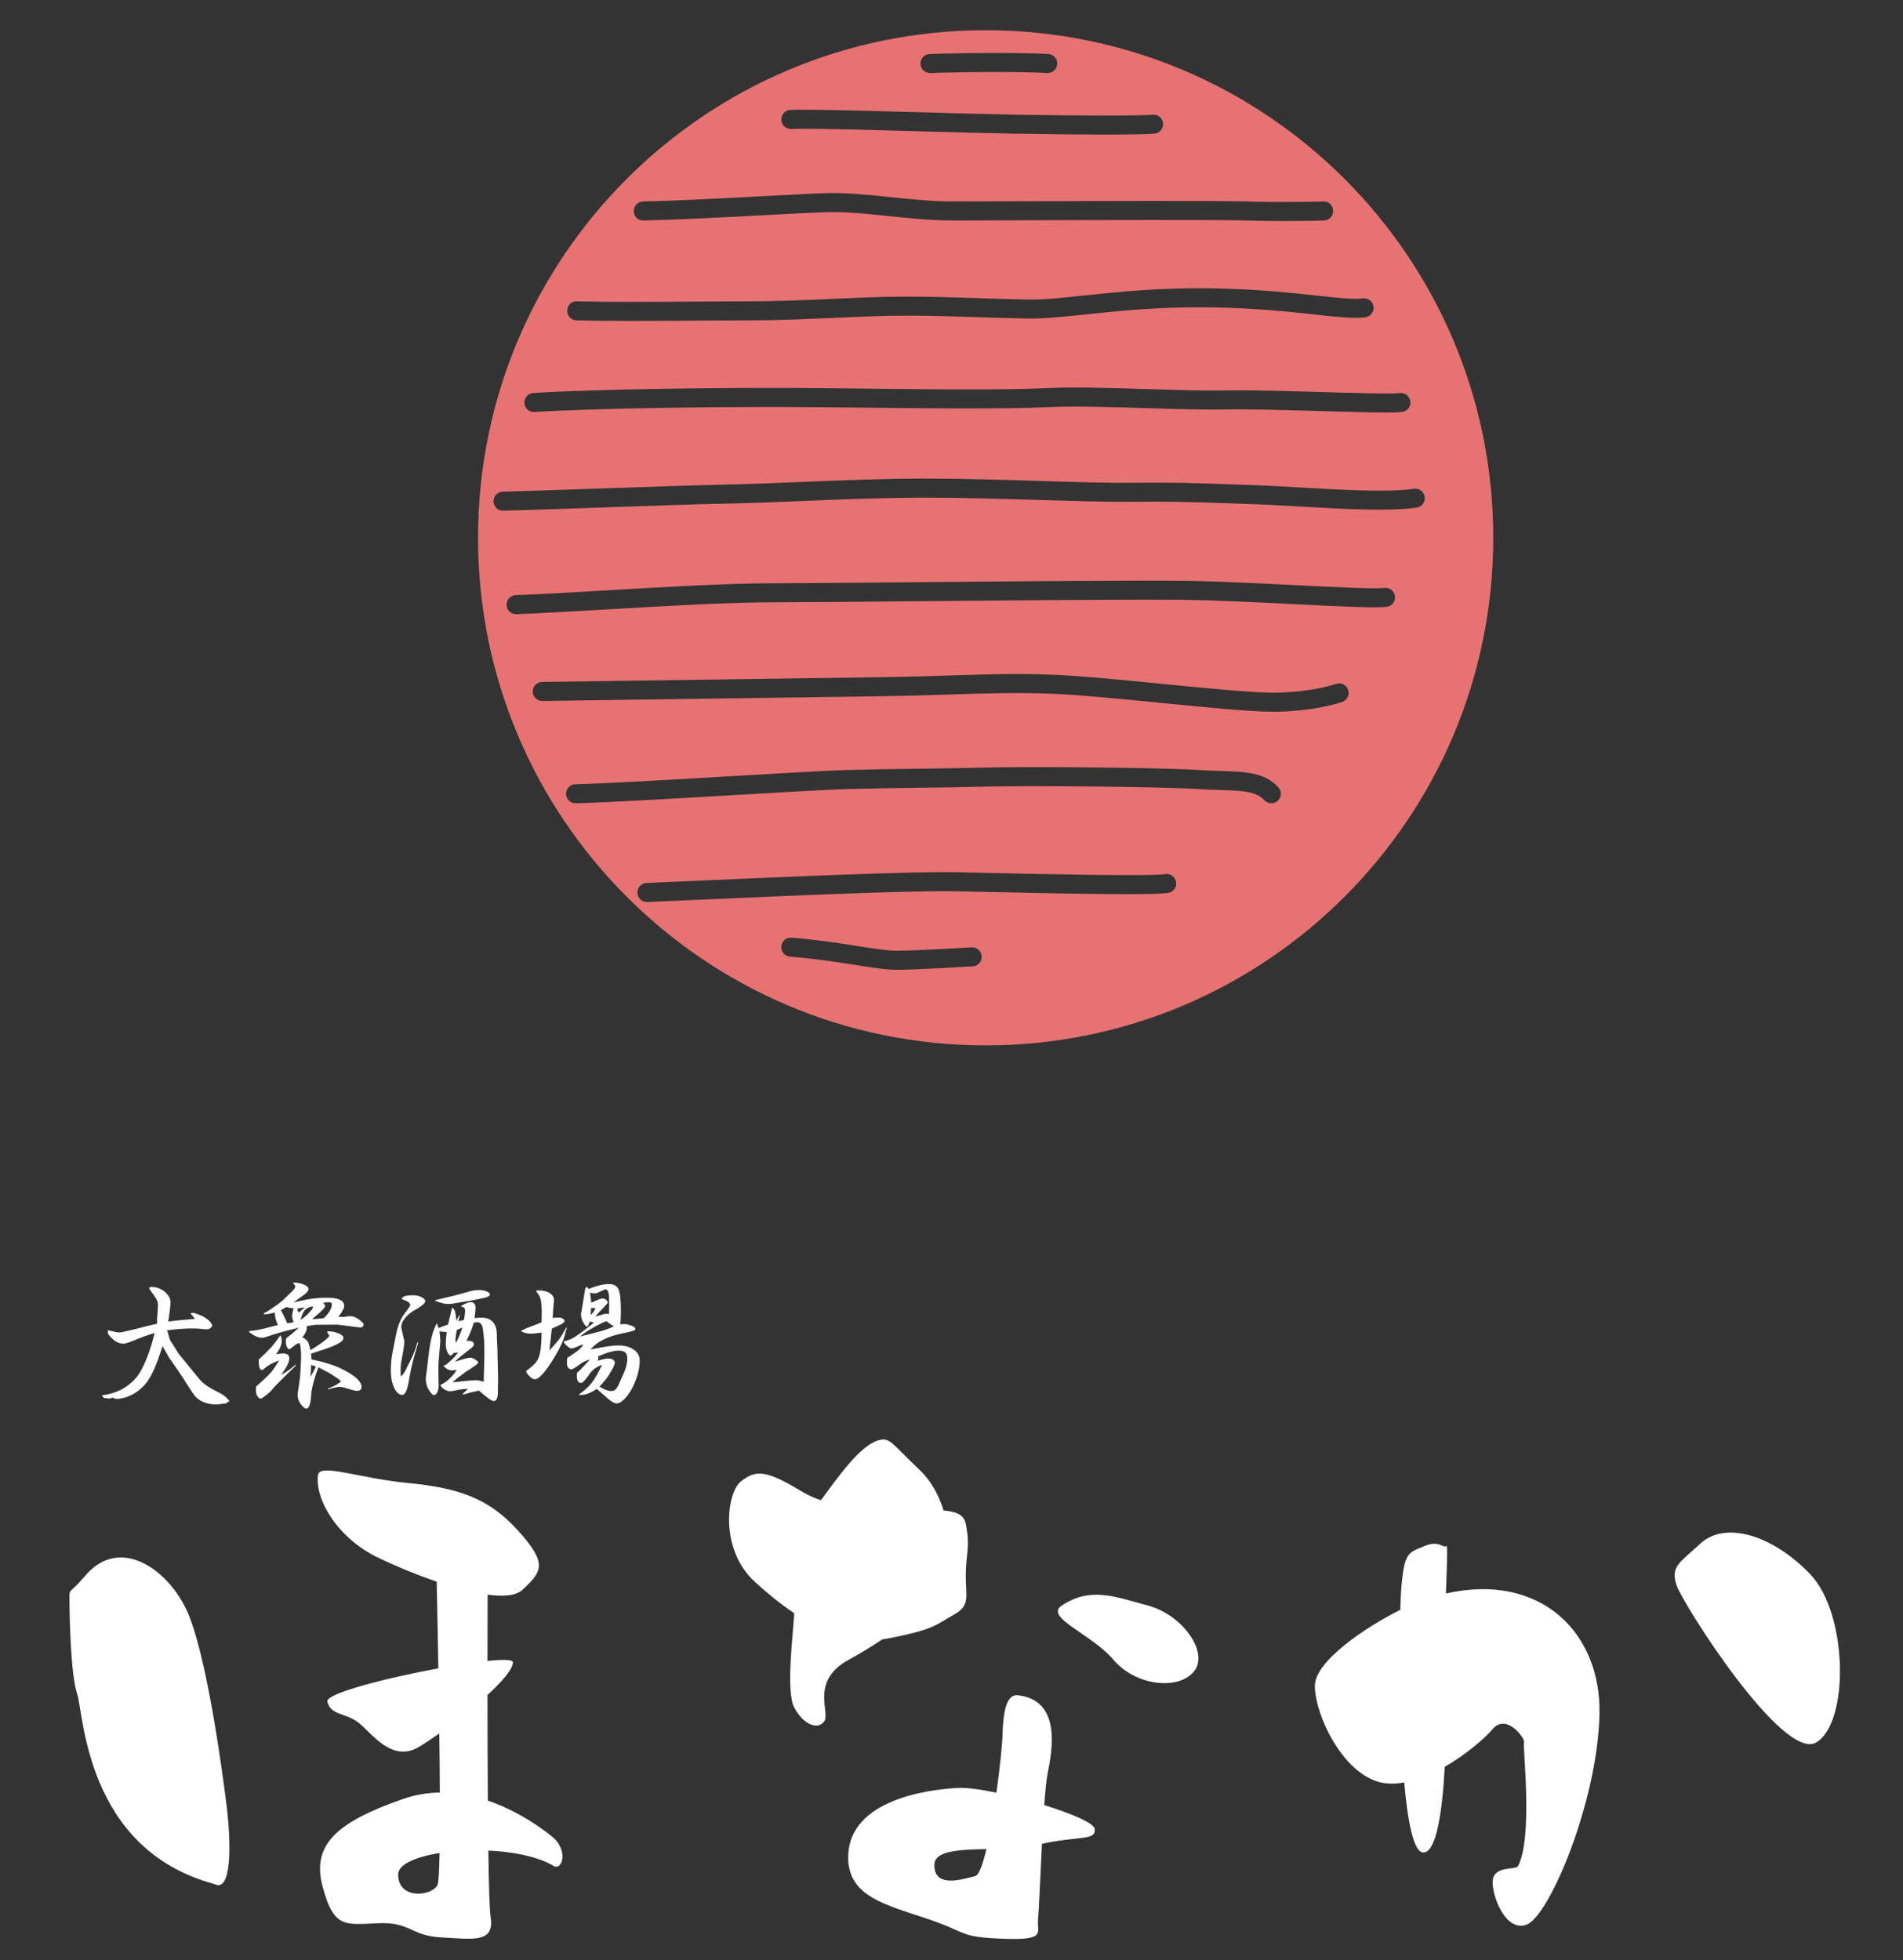 <?xml version="1.0" encoding="utf-8"?>
<!-- Generator: Adobe Illustrator 14.0.0, SVG Export Plug-In  -->
<!DOCTYPE svg PUBLIC "-//W3C//DTD SVG 1.1//EN" "http://www.w3.org/Graphics/SVG/1.1/DTD/svg11.dtd">
<svg version="1.1"
	 xmlns="http://www.w3.org/2000/svg" xmlns:xlink="http://www.w3.org/1999/xlink" xmlns:a="http://ns.adobe.com/AdobeSVGViewerExtensions/3.0/"
	 x="0px" y="0px" width="200px" height="206px" viewBox="-7.3 -3.177 200 206" enable-background="new -7.3 -3.177 200 206"
	 xml:space="preserve">
<rect x="-7.3" y="-3.177" width="200" height="206" fill="#333333" stroke="none"/>
<defs>
</defs>
<path fill="#FFFFFF" d="M12.398,166.239c-1.983-4.462-7.106-8.097-10.742-3.801c-1.818,2.148-1.652,1.156-1.652,2.644
	s0.115,7.769,0.801,9.751c0.687,1.982,0.852,16.36,14.402,19.996c1.818,0.991,1.818-3.966,1.322-8.098
	S14.382,170.701,12.398,166.239z"/>
<path fill="#FFFFFF" d="M50.739,189.871c-1.004-0.821-3.521-2.695-6.768-3.797c-0.024-3.538-0.034-7.426-0.037-11.109
	c1.537-1.409,2.673-2.713,2.673-3.438c0-0.29-1.059-0.304-2.672-0.138c0.001-2.636,0.006-5.035,0.012-6.963
	c1.642,0.221,2.976,0.122,3.652-0.502c2.147-1.982,2.643-2.809-0.497-6.279s-6.444-4.463-11.567-4.958s-9.252-2.116-9.42-0.826
	c-0.327,2.495,1.983,6.57,6.279,8.656c1.627,0.79,3.894,1.753,6.199,2.539c0.051,2.35,0.116,5.584,0.176,9.112
	c-5.502,1.016-11.85,2.645-11.662,3.491c0.33,1.486,1.982,1.181,3.305,2.242s3.466,4.203,6.277,2.55
	c0.577-0.34,1.341-0.845,2.182-1.44c0.026,2.152,0.046,4.262,0.055,6.213c-1.265,0.019-2.57,0.22-3.887,0.68
	c-7.105,2.479-9.592,4.884-8.432,9.218s2.318,4.003,5.788,3.838s3.443,1.322,6.679,1.487c3.236,0.165,5.653,0.661,5.188-2.148
	c-0.114-0.688-0.189-3.354-0.239-6.979c2.533,0.118,5.032,0.597,6.716,1.525C51.73,193.672,52.558,191.358,50.739,189.871z
	 M34.543,193.837c0-1.062,1.842-1.857,4.355-2.258c-0.037,1.908-0.106,3.168-0.223,3.378
	C38.014,196.15,34.543,196.481,34.543,193.837z"/>
<path fill="#FFFFFF" d="M81.873,171.281c1.195-0.656,2.408-1.389,3.566-2.163c0.166-0.023,0.333-0.038,0.5-0.07
	c5.123-0.991,5.124-1.488,6.941-2.479s1.321-1.817,1.321-4.131s0.496-2.974,0-5.453c-0.2-0.998-1.018-1.278-2.331-1.405
	c-0.501-1.607-1.314-3.114-2.462-4.205c-3.14-2.983-3.178-3.541-4.462-3.148c-1.927,0.589-4.257,3.965-5.968,6.273
	c-0.717-0.24-1.429-0.559-2.13-0.985c-3.801-2.313-4.793-2.147-6.279-0.991c-1.488,1.156-2.314,7.107,1.486,10.577
	c1.257,1.146,2.642,2.29,4.115,3.276c-0.139,2.474-0.891,8.281,0.017,9.944c0.991,1.817,2.479,2.339,3.14,1.417
	C79.99,176.815,77.806,173.515,81.873,171.281z"/>
<path fill="#FFFFFF" d="M113.372,165.577c-3.636-0.991-6.115-1.983-9.09,0c-1.85,1.233,3.141,2.979,5.454,5.704
	s6.774,3.221,8.428,1.237S117.008,166.568,113.372,165.577z"/>
<path fill="#FFFFFF" d="M102.449,186.543c0.104-1.457,0.22-2.653,0.346-3.283c0.496-2.479,1.487-7.767-3.14-8.263
	c-1.149-0.123-1.529,1.653-1.591,4.132c-0.024,0.979-0.271,3.453-0.643,6.108c-1.667-0.346-3.142-0.548-4.046-0.5
	c-3.306,0.176-12.099,1.332-11.503,7.942c0.43,3.471,3.735,4.297,8.197,5.784s3.264,1.935,7.994,2.124s3.574-0.637,3.739-2.124
	c0.088-0.79,0.222-4.332,0.403-7.852c3.844-0.85,5.705-0.292,5.546-1.568C107.677,188.433,105.304,187.429,102.449,186.543z
	 M95.193,194.002c-1.322,0.33-4.297,1.321-4.297-1.157c0-1.521,2.551-1.61,5.476-1.683C95.992,192.77,95.586,193.904,95.193,194.002
	z"/>
<path fill="#FFFFFF" d="M144.662,164.303c0.093-2.761,0.205-5.194,0.05-5.005c-0.271,0.33-0.73-0.632-2.254,0
	c-1.74,0.722-2.147,0.597-2.479,4.347c-0.043,0.483-0.082,1.31-0.113,2.375c-3.75,1.872-8.977,5.431-8.977,7.985
	c0,3.141,3.14,9.75,7.437,10.246c0.632,0.073,1.29,0.029,1.955-0.087c0.371,4.201,0.996,7.358,2.012,7.358
	c1.363,0,1.986-4.245,2.248-9.01c2.287-1.308,4.227-3.012,5.023-3.949c1.487-1.749,3.47,1.038,3.305,1.38s0.991,10.092-0.661,13.066
	c-0.495,0.331-2.166,0-2.57,1.157s1.067,5.784,3.472,4.958s7.527-13.028,7.692-22.214
	C160.954,168.425,154.621,162.057,144.662,164.303z"/>
<path fill="#FFFFFF" d="M182.946,162.271c-3.966-4.131-8.955-5.635-11.567-3.194c-2.134,1.993-3.139,2.368-2.479,4.352
	s11.236,18.651,14.707,16.515S186.912,166.402,182.946,162.271z"/>
<path fill="#E77272" d="M96.289,0C66.825,0,42.94,23.885,42.94,53.349c0,29.463,23.885,53.348,53.349,53.348
	c29.463,0,53.349-23.885,53.349-53.348C149.638,23.885,125.752,0,96.289,0z M90.405,2.499c0.071-0.002,7.351-0.248,12.458,0.001
	c0.552,0.027,0.977,0.496,0.95,1.048c-0.026,0.535-0.469,0.951-0.998,0.951c-0.017,0-0.033,0-0.05-0.001
	c-5.023-0.246-12.221-0.003-12.292,0.001c-0.553,0.021-1.014-0.414-1.033-0.965C89.421,2.981,89.854,2.519,90.405,2.499z
	 M75.771,8.375c1.82-0.078,7.578,0.081,13.676,0.25c3.621,0.101,7.264,0.202,10.01,0.249c7.145,0.124,13.062,0.125,14.392,0.004
	c0.56-0.045,1.036,0.355,1.087,0.906c0.05,0.549-0.355,1.035-0.905,1.086c-0.716,0.064-2.569,0.098-5.173,0.098
	c-2.548,0-5.813-0.031-9.436-0.094c-2.751-0.047-6.401-0.148-10.03-0.25c-5.794-0.16-11.78-0.33-13.534-0.251
	c-0.556,0.024-1.019-0.403-1.042-0.956C74.791,8.866,75.22,8.399,75.771,8.375z M60.293,17.999
	c3.474-0.074,8.153-0.322,12.282-0.541c2.856-0.151,5.323-0.282,6.958-0.334c2.114-0.065,4.338,0.166,6.693,0.412
	c2.185,0.228,4.443,0.463,6.713,0.463c1.22,0,3.569-0.008,6.457-0.019c8.458-0.03,21.24-0.075,24.323,0.019
	c4.05,0.123,8.023,0.002,8.063,0c0.555-0.034,1.013,0.416,1.031,0.969c0.017,0.553-0.417,1.014-0.969,1.031
	c-0.026,0-1.822,0.055-4.229,0.055c-1.213,0-2.581-0.014-3.957-0.055c-3.047-0.093-15.811-0.049-24.256-0.019
	c-2.891,0.011-5.243,0.019-6.464,0.019c-2.373,0-4.685-0.24-6.92-0.474c-2.286-0.239-4.443-0.464-6.424-0.401
	c-1.613,0.05-4.069,0.18-6.914,0.331c-4.144,0.22-8.84,0.47-12.346,0.544c-0.602,0.021-1.01-0.427-1.021-0.979
	C59.303,18.468,59.741,18.011,60.293,17.999z M53.337,28.499c3.679,0.083,7.938,0.055,12.058,0.027
	c2.028-0.014,4.028-0.027,5.92-0.027c3.009,0,6.1-0.137,9.088-0.27c2.676-0.119,5.203-0.23,7.412-0.23
	c2.802,0,5.421,0.086,7.953,0.17c1.667,0.055,3.303,0.108,4.938,0.136c1.639,0.037,3.644-0.185,5.979-0.431
	c3.489-0.367,7.829-0.822,13.143-0.75c4.906,0.069,8.626,0.477,11.342,0.775c2.181,0.239,3.758,0.414,4.773,0.287
	c0.55-0.066,1.047,0.324,1.113,0.871c0.067,0.549-0.322,1.048-0.871,1.115c-1.245,0.15-2.919-0.031-5.234-0.285
	c-2.676-0.294-6.34-0.695-11.15-0.764c-5.205-0.07-9.47,0.377-12.906,0.738c-2.402,0.254-4.486,0.473-6.222,0.442
	c-1.646-0.028-3.293-0.082-4.971-0.138c-2.517-0.082-5.119-0.168-7.888-0.168c-2.165,0-4.671,0.111-7.324,0.229
	c-3.01,0.133-6.122,0.271-9.176,0.271c-1.888,0-3.883,0.014-5.906,0.027c-2.081,0.014-4.197,0.028-6.259,0.028
	c-2.034,0-4.016-0.015-5.857-0.056c-0.553-0.013-0.99-0.471-0.978-1.023C52.327,28.925,52.744,28.464,53.337,28.499z M48.749,38.126
	c5.889-0.383,20.637-0.625,30.952-0.502c10.728,0.127,18.47,0.219,23.189-0.016c2.641-0.129,6.552-0.009,10.334,0.108
	c3.156,0.098,6.138,0.188,8.317,0.142c2.385-0.055,6.546,0.068,10.218,0.175c3.469,0.102,7.399,0.214,7.985,0.11
	c0.54-0.094,1.065,0.256,1.168,0.795s-0.239,1.059-0.777,1.166c-0.271,0.055-0.812,0.078-1.698,0.078
	c-1.354,0-3.51-0.057-6.736-0.15c-3.647-0.105-7.78-0.227-10.114-0.175c-2.231,0.054-5.24-0.042-8.425-0.142
	c-3.741-0.115-7.61-0.236-10.174-0.109c-4.778,0.234-12.548,0.143-23.297,0.018c-10.279-0.119-24.963,0.117-30.812,0.498
	c-0.571,0.043-1.027-0.382-1.063-0.934C47.78,38.638,48.198,38.162,48.749,38.126z M94.938,98.388
	c-0.238,0.014-5.867,0.361-7.999,0.361c-1.101,0-2.588-0.232-4.473-0.525c-1.986-0.311-4.239-0.661-6.729-0.853
	c-0.55-0.042-0.962-0.522-0.92-1.073s0.503-0.965,1.074-0.921c2.567,0.198,4.961,0.571,6.884,0.87
	c1.728,0.27,3.219,0.502,4.164,0.502c2.069,0,7.818-0.354,7.876-0.357c0.555-0.038,1.025,0.385,1.06,0.936
	S95.49,98.353,94.938,98.388z M115.476,90.667c-1.598,0.263-10.546,0.089-19.573-0.112l-2.547-0.056
	c-4.853-0.104-17.754,0.469-27.175,0.887c-2.021,0.089-3.876,0.171-5.449,0.237c-0.014,0.001-0.028,0.001-0.043,0.001
	c-0.532,0-0.976-0.42-0.998-0.958c-0.023-0.552,0.405-1.018,0.957-1.041c1.571-0.066,3.425-0.148,5.445-0.237
	c9.449-0.419,22.39-0.994,27.306-0.889l2.548,0.057c6.17,0.137,17.653,0.391,19.207,0.139c0.549-0.088,1.059,0.28,1.148,0.824
	C116.391,90.064,116.021,90.579,115.476,90.667z M126.993,80.983c-0.192,0.178-0.436,0.266-0.679,0.266
	c-0.27,0-0.538-0.108-0.734-0.322c-0.846-0.916-2.117-0.994-4.684-1.076c-0.729-0.021-1.525-0.047-2.396-0.104
	c-3.802-0.244-17.754-0.369-22.409-0.248c-2.35,0.062-4.761,0.093-7.142,0.123c-2.433,0.032-4.834,0.063-7.107,0.127
	c-2.016,0.056-6.939,0.344-12.151,0.648c-6.27,0.367-13.375,0.782-16.479,0.852c-0.008,0-0.016,0-0.022,0
	c-0.542,0-0.987-0.434-1-0.979c-0.012-0.551,0.426-1.009,0.978-1.021c3.067-0.068,10.154-0.482,16.406-0.848
	c5.229-0.307,10.166-0.596,12.214-0.652c2.282-0.062,4.693-0.094,7.136-0.126c2.373-0.03,4.774-0.062,7.115-0.124
	c4.804-0.126,18.66-0.002,22.591,0.252c0.848,0.055,1.622,0.079,2.331,0.102c2.692,0.084,4.638,0.146,6.089,1.719
	C127.424,79.977,127.398,80.609,126.993,80.983z M133.793,70.583c-0.098,0.037-2.455,0.912-6.698,1.041
	c-0.151,0.004-0.314,0.006-0.488,0.006c-2.49,0-7.131-0.459-12.026-0.945c-4.096-0.405-8.33-0.825-11.057-0.937
	c-3.887-0.158-6.883-0.062-10.676,0.06c-2.146,0.068-4.549,0.146-7.518,0.191c-3.991,0.061-10.556,0.15-17.19,0.24
	c-7.08,0.098-14.24,0.195-18.435,0.26c-0.006,0-0.011,0-0.016,0c-0.546,0-0.991-0.438-1-0.984c-0.009-0.553,0.433-1.007,0.984-1.016
	c4.195-0.064,11.357-0.162,18.438-0.26c6.634-0.09,13.197-0.18,17.187-0.24c2.956-0.045,5.349-0.121,7.485-0.19
	c3.832-0.122,6.859-0.221,10.821-0.059c2.784,0.113,7.048,0.536,11.172,0.944c4.942,0.49,10.052,0.992,12.257,0.93
	c3.875-0.117,6.032-0.904,6.054-0.912c0.518-0.193,1.093,0.068,1.286,0.584C134.568,69.812,134.309,70.388,133.793,70.583z
	 M138.433,60.604c-1.126,0.133-4.43-0.021-9.729-0.285c-3.668-0.183-7.826-0.389-11.031-0.445c-4.43-0.078-17.091,0.037-28.26,0.137
	c-6.693,0.061-12.475,0.113-15.348,0.113c-4.783,0-11.619,0.4-17.651,0.754c-3.543,0.207-6.891,0.402-9.438,0.496
	c-0.012,0-0.024,0-0.037,0c-0.535,0-0.979-0.424-0.998-0.964c-0.021-0.552,0.411-1.016,0.963-1.036
	c2.524-0.092,5.861-0.287,9.394-0.493c6.059-0.354,12.926-0.757,17.768-0.757c2.864,0,8.641-0.053,15.329-0.113
	c11.183-0.1,23.854-0.213,28.313-0.137c3.237,0.057,7.412,0.265,11.096,0.447c4.311,0.215,8.383,0.418,9.394,0.297
	c0.551-0.064,1.046,0.326,1.111,0.875S138.98,60.539,138.433,60.604z M141.579,50.177c-2.952,0.416-7.6,0.148-12.096-0.111
	c-1.771-0.102-3.506-0.201-5.078-0.254l-2.262-0.08c-3.937-0.139-6.311-0.223-10.441-0.17c-2.416,0.029-5.978-0.076-9.742-0.19
	c-3.828-0.116-8.167-0.247-11.896-0.247c-4.457,0-8.856,0.182-13.112,0.356c-2.738,0.112-5.325,0.22-7.742,0.269
	c-3.417,0.069-7.713,0.219-12.26,0.378c-3.636,0.127-7.496,0.261-11.357,0.372c-0.01,0-0.02,0-0.029,0
	c-0.539,0-0.983-0.43-0.999-0.972c-0.016-0.552,0.419-1.013,0.972-1.028c3.856-0.109,7.713-0.244,11.344-0.371
	c4.556-0.158,8.858-0.309,12.289-0.379c2.396-0.049,4.973-0.154,7.701-0.268c4.275-0.176,8.696-0.357,13.194-0.357
	c3.759,0,8.113,0.132,11.956,0.248c3.744,0.113,7.277,0.225,9.656,0.189c4.171-0.053,6.569,0.031,10.538,0.172l2.259,0.078
	c1.586,0.055,3.338,0.155,5.125,0.258c4.399,0.254,8.951,0.515,11.701,0.127c0.559-0.08,1.053,0.305,1.13,0.852
	S142.126,50.101,141.579,50.177z"/>
<path fill="#FFFFFF" d="M15.517,144.437h-0.005c-0.471,0-0.895-0.064-1.262-0.19c-0.37-0.128-0.692-0.325-0.957-0.585
	c-0.086-0.075-0.213-0.239-0.387-0.502c-0.167-0.252-0.384-0.583-0.652-0.995c-0.043-0.081-0.088-0.152-0.137-0.221
	c-0.053-0.075-0.104-0.159-0.152-0.25c-0.428-0.656-0.842-1.26-1.236-1.804c-0.193-0.252-0.381-0.588-0.559-0.906
	c-0.141-0.253-0.275-0.493-0.402-0.675c-0.597,1.977-1.189,3.288-1.811,4.004c-0.76,0.879-1.711,1.396-2.824,1.536
	c-0.142,0-0.25-0.006-0.334-0.024c-0.097-0.018-0.178-0.057-0.24-0.114l-0.346,0.106l-0.6-0.067l-0.229-0.27l0.15-0.021
	c1.381-0.187,2.522-0.772,3.394-1.741c0.889-0.991,1.62-3.098,2.023-4.797c-0.649,0.186-1.397,0.455-2.226,0.803
	c-0.731,0.29-0.938,0.324-1.031,0.324c-0.299,0-0.588-0.088-0.855-0.258c-0.264-0.168-0.527-0.429-0.785-0.775l-0.042-0.39
	l0.122,0.029c0.251,0.062,0.471,0.113,0.661,0.153c0.183,0.04,0.334,0.061,0.452,0.061c0.091,0,0.426-0.055,1.499-0.314
	c0.956-0.252,1.78-0.455,2.472-0.61c-0.023-0.278-0.019-0.367-0.013-0.486c0.005-0.086,0.01-0.187,0.031-0.407
	c0.041-0.438,0.062-0.805,0.062-1.096c0-0.215-0.049-0.402-0.145-0.562c-0.105-0.174-0.229-0.366-0.373-0.576
	c-0.061-0.064-0.129-0.151-0.193-0.251l-0.238-0.385l0.212-0.107c0.586,0.016,1.075,0.18,1.491,0.548
	c0.379,0.346,0.572,0.708,0.572,1.078c0,0.13-0.026,0.415-0.079,0.853l-0.018,0.14c-0.055,0.438-0.06,0.47-0.152,1.027
	c0.429-0.056,0.879-0.106,1.351-0.15l1.459-0.137l-0.472-0.602l0.337-0.03c0.359,0.103,0.652,0.216,0.914,0.345
	c0.266,0.13,0.524,0.311,0.771,0.535l0.252,0.347l0.001,0.188c-0.121,0.159-0.213,0.229-0.305,0.267
	c-0.169,0.065-0.277,0.071-0.816,0.007c-0.49-0.061-1.371-0.064-2.259,0.007c-0.446,0.035-0.905,0.084-1.377,0.146l0.037,0.079
	c0.057-0.02,0.065,0.113,0.119,0.325c0.069,0.271,0.164,0.641,0.306,0.82c0.113,0.143,0.232,0.343,0.365,0.563
	c0.158,0.265,0.334,0.561,0.542,0.826c0.209,0.249,0.438,0.528,0.687,0.836l0.756,0.936c0.239,0.3,0.463,0.566,0.713,0.853
	c0.242,0.277,0.578,0.542,0.998,0.788c0.314,0.189,0.646,0.37,1.002,0.54c0.368,0.178,0.705,0.438,0.998,0.776l0.066,0.077
	l-0.369,0.258L15.517,144.437L15.517,144.437z M9.691,137.925l0.109,0.128c0.169,0.194,0.344,0.509,0.529,0.842
	c0.174,0.312,0.356,0.638,0.545,0.886c0.398,0.549,0.814,1.154,1.247,1.819c0.048,0.092,0.096,0.167,0.146,0.238
	c0.053,0.073,0.102,0.152,0.145,0.232c0.263,0.405,0.48,0.736,0.647,0.987c0.2,0.304,0.306,0.424,0.358,0.469
	c0.249,0.245,0.548,0.427,0.893,0.546c0.346,0.12,0.748,0.181,1.195,0.181l0.883-0.099l0.161-0.123
	c-0.261-0.282-0.554-0.504-0.874-0.659c-0.359-0.173-0.698-0.354-1.016-0.547c-0.436-0.254-0.787-0.531-1.044-0.824
	c-0.25-0.287-0.476-0.557-0.677-0.812l-0.795-0.983c-0.247-0.306-0.476-0.584-0.687-0.836c-0.214-0.271-0.396-0.574-0.558-0.846
	c-0.126-0.214-0.242-0.407-0.35-0.544c-0.167-0.21-0.264-0.587-0.341-0.89c-0.038-0.148-0.077-0.301-0.104-0.342l0.025-0.223
	c0.552-0.129,1.014-0.178,1.463-0.214c0.904-0.073,1.798-0.069,2.295-0.006c0.465,0.054,0.587,0.058,0.729,0.005
	c0.062-0.025,0.134-0.082,0.212-0.169l-0.007-0.075l-0.224-0.266c-0.22-0.199-0.466-0.37-0.715-0.492
	c-0.242-0.12-0.513-0.227-0.812-0.318l0.465,0.594l-1.793,0.164c-0.516,0.049-1.004,0.105-1.467,0.168l-0.123,0.016l0.021-0.123
	c0.112-0.672,0.112-0.675,0.17-1.141l0.019-0.14c0.05-0.425,0.076-0.702,0.076-0.83c0-0.316-0.172-0.634-0.511-0.942
	c-0.381-0.338-0.826-0.509-1.324-0.509l0.135,0.217c0.061,0.091,0.121,0.17,0.184,0.238c0.154,0.223,0.279,0.418,0.387,0.594
	c0.113,0.188,0.171,0.409,0.171,0.657c0,0.296-0.021,0.666-0.062,1.112c-0.021,0.218-0.026,0.315-0.03,0.4
	c-0.007,0.123-0.011,0.214-0.06,0.578c-0.76,0.232-1.582,0.436-2.539,0.688c-0.89,0.214-1.395,0.319-1.543,0.319
	c-0.131,0-0.297-0.021-0.491-0.064c-0.159-0.034-0.341-0.075-0.544-0.124l0.008,0.09c0.225,0.28,0.473,0.526,0.718,0.682
	c0.237,0.153,0.493,0.229,0.757,0.229c0.082,0,0.316-0.054,0.963-0.309c0.896-0.377,1.703-0.664,2.395-0.853l0.147-0.041
	l-0.034,0.149c-0.4,1.746-1.162,3.983-2.102,5.028c-0.856,0.954-1.966,1.549-3.299,1.771l0.439,0.026l0.396-0.083
	c0.119,0.058,0.168,0.079,0.232,0.093c0.075,0.015,0.171,0.021,0.287,0.021c1.057-0.134,1.969-0.629,2.698-1.474
	c0.62-0.717,1.217-2.059,1.825-4.106L9.691,137.925L9.691,137.925z"/>
<path fill="#FFFFFF" d="M12.89,134.905l0.17-0.016c0.319,0.099,0.608,0.211,0.864,0.337c0.258,0.126,0.508,0.3,0.75,0.521
	l0.238,0.331l-0.016,0.125c-0.088,0.098-0.17,0.161-0.246,0.192c-0.078,0.03-0.165,0.046-0.263,0.046
	c-0.093,0-0.263-0.016-0.51-0.046c-0.247-0.031-0.576-0.046-0.988-0.046c-0.411,0-0.841,0.018-1.288,0.053
	c-0.449,0.036-0.908,0.086-1.383,0.147l-0.038,0.146c0.098,0.145,0.194,0.915,0.441,1.227s0.524,0.903,0.906,1.388
	c0.211,0.251,0.44,0.531,0.687,0.837c0.247,0.307,0.513,0.635,0.795,0.984c0.201,0.253,0.426,0.521,0.676,0.808
	c0.25,0.284,0.59,0.554,1.023,0.807c0.314,0.189,0.649,0.371,1.007,0.543c0.358,0.174,0.681,0.424,0.969,0.754l-0.286,0.2
	l-0.887,0.101c-0.463,0-0.875-0.062-1.231-0.185c-0.358-0.124-0.665-0.312-0.923-0.564c-0.082-0.072-0.207-0.234-0.374-0.486
	c-0.168-0.252-0.385-0.584-0.652-0.996c-0.041-0.077-0.088-0.151-0.14-0.224c-0.051-0.072-0.1-0.152-0.146-0.239
	c-0.432-0.664-0.846-1.269-1.242-1.813c-0.392-0.515-0.752-1.355-1.07-1.726c-0.484,1.631-1.096,3.276-1.844,4.142
	c-0.749,0.864-1.672,1.367-2.768,1.505c-0.123,0-0.225-0.007-0.305-0.022s-0.146-0.047-0.197-0.094l-0.424,0.085l-0.572-0.069
	l-0.076-0.108c1.409-0.189,2.561-0.78,3.449-1.771c0.891-0.99,1.658-3.146,2.081-4.987c-0.695,0.189-1.491,0.474-2.386,0.85
	c-0.529,0.21-0.862,0.315-0.996,0.315c-0.283,0-0.552-0.081-0.807-0.243c-0.254-0.162-0.508-0.412-0.76-0.753l-0.016-0.215
	c0.252,0.062,0.474,0.113,0.664,0.153c0.189,0.042,0.348,0.062,0.471,0.062c0.139,0,0.646-0.104,1.521-0.315
	c0.957-0.253,1.78-0.455,2.471-0.61c0.082-0.612,0.037-0.444,0.089-0.975c0.041-0.443,0.062-0.811,0.062-1.104
	c0-0.23-0.052-0.436-0.157-0.609c-0.105-0.176-0.23-0.368-0.375-0.58c-0.066-0.07-0.131-0.154-0.193-0.25
	c-0.062-0.096-0.123-0.194-0.185-0.297l0.123-0.062c0.524,0,0.988,0.178,1.39,0.534c0.359,0.328,0.541,0.665,0.541,1.01
	c0,0.129-0.026,0.41-0.078,0.842c-0.077,0.612-0.066,0.549-0.189,1.284c0.463-0.062,0.953-0.118,1.471-0.167
	c0.518-0.048,1.059-0.099,1.625-0.15L12.89,134.905z"/>
<path fill="#FFFFFF" d="M19.777,136.603c0.215-0.039,0.542-0.112,0.981-0.221c0.107-0.029,0.308-0.083,0.601-0.161
	c0.088-0.021,0.177-0.038,0.264-0.058c0.089-0.03,0.182-0.054,0.279-0.074c-0.196-0.41-0.303-0.851-0.322-1.319
	c-0.449,0.119-0.771,0.177-0.967,0.177h-0.016h-0.015c-0.01,0-0.02,0-0.029,0h-0.015c-0.059-0.01-0.107-0.016-0.146-0.016
	c0.029-0.077,0.103-0.136,0.221-0.176c0.067-0.018,0.205-0.102,0.41-0.249c0.068-0.028,0.205-0.121,0.41-0.277
	c0.547-0.353,1.001-0.718,1.362-1.1c0.294-0.293,0.45-0.444,0.47-0.454c0.312-0.294,0.469-0.509,0.469-0.646
	c0-0.067-0.074-0.181-0.22-0.337l0.015-0.073c0.43,0.011,0.806,0.083,1.129,0.22c0.312,0.137,0.468,0.293,0.468,0.469
	c0,0.206-0.253,0.475-0.762,0.808c-0.255,0.175-0.522,0.375-0.806,0.601c0.781-0.195,1.421-0.328,1.92-0.396
	c0.508-0.067,1.055-0.103,1.641-0.103c1.172,0,1.759,0.294,1.759,0.879c0,0.157-0.146,0.455-0.439,0.896
	c-0.04,0.038-0.099,0.121-0.177,0.247h0.133c0.068,0,0.166-0.005,0.293-0.014c0.02,0,0.045,0,0.073,0c0.019,0,0.034,0,0.044,0
	s0.02,0,0.029,0c0.117-0.01,0.234-0.024,0.353-0.044c0.214-0.02,0.326-0.028,0.337-0.028c0.264,0,0.557,0.111,0.879,0.335
	c0.342,0.245,0.513,0.422,0.513,0.529c0,0.176-0.103,0.287-0.308,0.336l-2.447-0.308l-2.271,0.015l-0.938,0.133v0.058
	c0,0.41-0.162,0.782-0.484,1.114c0.273,0.138,0.464,0.289,0.572,0.454c0.107,0.177,0.199,0.479,0.277,0.908
	c0.519-0.303,0.982-0.61,1.393-0.923c0.4-0.312,0.602-0.513,0.602-0.601c0-0.019-0.049-0.099-0.147-0.235
	c-0.009-0.02-0.019-0.033-0.028-0.042c-0.029-0.03-0.045-0.055-0.045-0.074s0.02-0.06,0.059-0.117
	c0.459,0.02,0.846,0.098,1.158,0.233c0.322,0.146,0.483,0.313,0.483,0.499c0,0.352-0.757,0.771-2.271,1.26
	c-0.068,0.021-0.195,0.06-0.381,0.117c-0.108,0.04-0.22,0.079-0.337,0.119c-0.137,0.048-0.273,0.093-0.41,0.131l0.043,0.602
	c0.742,0.155,1.368,0.316,1.877,0.483c0.508,0.156,1.006,0.361,1.494,0.615c1.261,0.654,1.891,1.25,1.891,1.788
	c0,0.283-0.171,0.425-0.513,0.425c-0.049,0-0.122-0.01-0.22-0.029l-1.275-0.367c-0.049-0.019-0.137-0.028-0.264-0.028
	c-0.244,0-0.659,0.088-1.246,0.264l-0.015-0.073c0.333-0.138,0.591-0.254,0.777-0.352c0.155-0.089,0.351-0.215,0.587-0.382
	c-0.051-0.098-0.129-0.185-0.236-0.264l-0.791-0.526c-0.029-0.03-0.332-0.196-0.908-0.499c-0.049-0.021-0.142-0.067-0.278-0.147
	c-0.039-0.029-0.083-0.058-0.132-0.088c-0.186,0.431-0.357,0.934-0.514,1.511c-0.156,0.566-0.244,1.024-0.263,1.377
	c-0.06,0.977-0.229,1.466-0.513,1.466c-0.139,0-0.294-0.113-0.47-0.338c-0.293-0.321-0.439-0.678-0.439-1.069
	c0-0.068,0.005-0.156,0.015-0.264c0.02-0.138,0.049-0.342,0.088-0.615c0.02-0.099,0.033-0.196,0.044-0.293
	c0.019-0.099,0.034-0.196,0.044-0.294c0.02-0.146,0.039-0.298,0.059-0.454c0.02-0.215,0.033-0.439,0.044-0.675l0.044-0.878
	c0.01-0.108,0.015-0.23,0.015-0.366c0-0.088,0-0.221,0-0.396c0-0.41-0.039-0.802-0.117-1.172l-0.147-0.074
	c-0.214,0.098-0.375,0.2-0.483,0.308c-0.272,0.226-0.435,0.338-0.483,0.338c-0.097,0-0.18-0.078-0.248-0.235
	c-0.079-0.156-0.118-0.326-0.118-0.513c0-0.156,0.005-0.283,0.015-0.38c0.449-0.343,0.899-0.718,1.349-1.129
	c-0.792,0.185-1.407,0.342-1.847,0.469c-0.43,0.116-0.874,0.254-1.334,0.41c-0.332,0.117-0.562,0.175-0.688,0.175
	c-0.266,0-0.577-0.102-0.938-0.308c-0.294-0.184-0.435-0.297-0.426-0.335l0.015-0.06C19.265,136.681,19.562,136.642,19.777,136.603z
	 M20.554,140.603c-0.156,0.138-0.259,0.206-0.308,0.206c-0.234,0-0.352-0.284-0.352-0.851c0-0.089,0-0.171,0-0.25
	c0.566-0.517,1.002-0.941,1.305-1.274c0.273-0.312,0.6-0.737,0.981-1.274c0.089,0.177,0.132,0.355,0.132,0.542
	c0,0.45-0.201,0.934-0.601,1.45c0.312-0.048,0.566-0.072,0.763-0.072c0.419,0,0.629,0.171,0.629,0.513
	c0,0.382-0.288,0.963-0.865,1.743c0.382-0.224,0.676-0.41,0.881-0.557c0.175-0.126,0.396-0.308,0.659-0.541v0.116l-2.14,2.125
	l-0.469,0.543c-0.206,0.204-0.439,0.4-0.704,0.586c-0.166,0.138-0.294,0.205-0.38,0.205c-0.128,0-0.24-0.088-0.338-0.264
	c-0.098-0.166-0.146-0.352-0.146-0.557v-0.015c0-0.011,0-0.021,0-0.029c0-0.02,0-0.035,0-0.045c0-0.027,0-0.062,0-0.103
	c0.01-0.106,0.014-0.19,0.014-0.249l0.352-0.308c0.559-0.499,0.969-0.898,1.232-1.201c0.254-0.313,0.531-0.729,0.834-1.246
	C21.331,140.07,20.837,140.34,20.554,140.603z M22.885,135.913l0.674-0.118c-0.107-0.292-0.162-0.512-0.162-0.658
	c0-0.166,0.055-0.435,0.162-0.806c-0.283-0.02-0.527-0.064-0.732-0.133c-0.227,0.099-0.426,0.211-0.602,0.338
	C22.479,134.986,22.698,135.445,22.885,135.913z M24.746,134.213l-0.793,0.146c0.021,0.167,0.068,0.308,0.147,0.426L24.746,134.213z
	 M25.023,134.961l0.352-0.396c0.137-0.137,0.205-0.25,0.205-0.337v-0.016v-0.015c0-0.01-0.005-0.015-0.014-0.015v-0.015v-0.014
	l-0.015-0.015v-0.015c-0.382,0.067-0.655,0.205-0.821,0.41c-0.176,0.196-0.322,0.536-0.439,1.025
	C24.701,135.249,24.945,135.049,25.023,134.961z M25.434,141.351c0.098-0.177,0.172-0.308,0.221-0.396
	c0.068-0.137,0.151-0.303,0.248-0.499l-0.497-0.19l-0.073,1.275C25.37,141.473,25.405,141.41,25.434,141.351z M26.094,135.43
	c0.107-0.01,0.264-0.024,0.469-0.044c0.059-0.01,0.117-0.02,0.176-0.029c0.557-0.528,0.836-1.012,0.836-1.451
	c0-0.146-0.113-0.219-0.338-0.219c-0.195,0-0.396,0.029-0.601,0.087c0.156,0.107,0.235,0.211,0.235,0.309
	c0,0.137-0.26,0.429-0.777,0.879c-0.068,0.049-0.201,0.161-0.396,0.338c-0.059,0.058-0.122,0.116-0.189,0.175
	C25.742,135.465,25.938,135.45,26.094,135.43z"/>
<path fill="#FFFFFF" d="M36.133,132.954c0.312,0,0.601,0.067,0.864,0.204c0.265,0.127,0.396,0.274,0.396,0.439
	c0,0.137-0.19,0.333-0.57,0.586c-0.158,0.118-0.314,0.216-0.471,0.294c-0.43,0.234-0.781,0.518-1.055,0.85
	c-0.283,0.342-0.425,0.654-0.425,0.938c0,0.049,0.009,0.121,0.029,0.22l0.249,1.084c0.029,0.097,0.045,0.182,0.045,0.249
	c0,0.167-0.025,0.411-0.074,0.733c-0.039,0.273-0.103,0.635-0.19,1.084c-0.088,0.42-0.132,0.815-0.132,1.188
	c0,0.078,0.004,0.239,0.015,0.483c0.01,0.059,0.015,0.122,0.015,0.189c0.225-0.194,0.41-0.453,0.557-0.776
	c0.029-0.088,0.142-0.312,0.338-0.674c0.225-0.449,0.391-0.806,0.498-1.07c0.107-0.283,0.225-0.64,0.352-1.068h0.088
	c-0.273,0.918-0.469,1.607-0.586,2.066c-0.127,0.487-0.226,0.942-0.293,1.361c-0.117,0.665-0.205,1.105-0.264,1.319
	c-0.06,0.235-0.133,0.416-0.221,0.543c-0.107,0.156-0.215,0.234-0.322,0.234c-0.332,0-0.615-0.248-0.85-0.747
	s-0.352-1.1-0.352-1.804c0-0.751,0.078-1.484,0.234-2.198l0.307-1.553c0.187-0.93,0.465-1.647,0.836-2.154l0.527-0.719
	c0.088-0.116,0.133-0.21,0.133-0.277c0-0.226-0.299-0.431-0.895-0.615C34.945,133.09,35.352,132.954,36.133,132.954z
	 M38.785,136.412c0.322-0.146,0.654-0.27,0.996-0.367l0.439-1.802c0.137,0.097,0.234,0.224,0.294,0.38
	c0.049,0.167,0.103,0.52,0.161,1.056c0.088-0.264,0.21-0.503,0.367-0.718l-0.162,0.732l0.586-0.146
	c0.078-0.48,0.117-0.797,0.117-0.953c0-0.273-0.127-0.415-0.381-0.426l-0.044-0.073c0.419-0.272,0.757-0.409,1.011-0.409
	c0.343,0,0.514,0.199,0.514,0.601c0,0.195-0.039,0.552-0.117,1.069c0.283-0.029,0.527-0.044,0.732-0.044
	c0.996,0,1.533,0.527,1.613,1.583l0.014,0.674l0.059,1.144v0.014v0.015c0,0.021,0,0.04,0,0.059c0,0.06,0,0.118,0,0.176
	c0,0.187,0.005,0.426,0.014,0.72l0.016,0.337v0.321l0.029,1.129c0,0.127,0,0.258,0,0.396v0.014v0.015c0,0.01,0,0.02,0,0.029
	c0,0.03,0,0.059,0,0.089c0,0.058,0,0.116,0,0.175c0,0.156-0.006,0.323-0.015,0.499c0,0.088,0,0.182,0,0.278
	c0.02,0.732-0.127,1.099-0.439,1.099c-0.205,0-0.724-0.366-1.554-1.099c-0.654,0.136-1.109,0.248-1.363,0.337
	c-0.254,0.078-0.474,0.098-0.308-0.028c0.136-0.118,0.312-0.284,0.528-0.499c-0.519,0.028-0.865,0.068-1.041,0.116
	c-0.459,0.099-0.732,0.146-0.82,0.146c-0.205,0-0.416-0.067-0.631-0.204c-0.225-0.146-0.366-0.303-0.425-0.469
	c0.342-0.128,0.703-0.382,1.085-0.763c0.322-0.322,0.527-0.597,0.615-0.82c-0.186,0.038-0.356,0.059-0.514,0.059
	c-0.283,0-0.571-0.161-0.863-0.484l0.043-0.044c0.107,0,0.205-0.039,0.293-0.117l0.455-0.396c0.234-0.205,0.488-0.488,0.762-0.849
	c-0.156,0.037-0.254,0.058-0.293,0.058c-0.049,0-0.104-0.005-0.161-0.015c-0.138,0.186-0.249,0.278-0.337,0.278
	c-0.127,0-0.244-0.127-0.352-0.382c-0.108-0.252-0.162-0.536-0.162-0.849c0-0.273,0.035-0.68,0.104-1.217l-0.763-0.088
	c0.059,0.439,0.088,0.771,0.088,0.997c0,0.067-0.01,0.233-0.029,0.499c-0.009,0.076-0.02,0.16-0.029,0.247
	c-0.04,0.4-0.073,0.806-0.103,1.216c-0.029,0.422-0.044,0.686-0.044,0.793l0.029,1.904c0.01,0.294-0.034,0.538-0.132,0.733
	c-0.098,0.205-0.22,0.309-0.367,0.309c-0.107,0-0.273-0.161-0.498-0.485c-0.234-0.37-0.352-0.767-0.352-1.187
	c0-0.088,0.005-0.182,0.016-0.279c0.009-0.086,0.038-0.292,0.088-0.615v-0.015c0.029-0.184,0.053-0.375,0.072-0.571
	c0.029-0.254,0.059-0.521,0.088-0.806c0.137-1.329,0.357-2.364,0.66-3.107c0.088-0.166,0.17-0.33,0.248-0.498L38.785,136.412z
	 M38.418,133.48l2.126-0.513l1.817-0.499c0.166-0.039,0.415-0.058,0.747-0.058c0.255,0,0.498,0.049,0.733,0.146
	c0.234,0.098,0.351,0.2,0.351,0.308c0,0.175-0.283,0.317-0.85,0.425l-0.733,0.146l-0.468,0.103l-0.968,0.147l-1.041,0.175
	c-0.078,0.011-0.205,0.015-0.381,0.015c-0.322,0-0.771-0.117-1.348-0.351L38.418,133.48z M41.101,142.025
	c0.137-0.01,0.278-0.025,0.425-0.045c0.469-0.059,0.879-0.088,1.231-0.088c0.234,0,0.493,0.059,0.776,0.176
	c0.029-0.84,0.049-1.528,0.059-2.066c0.01-0.459,0.015-0.855,0.015-1.187c0-0.82-0.049-1.568-0.146-2.242
	c-0.059-0.518-0.259-0.778-0.601-0.778c-0.127,0-0.254,0.021-0.381,0.061l-0.089,0.292c-0.136,0.459-0.361,0.997-0.674,1.612
	c0.039-0.009,0.099-0.014,0.177-0.014c0.41,0,0.615,0.126,0.615,0.38c0,0.119-0.123,0.27-0.366,0.454
	c-0.519,0.4-0.855,0.665-1.012,0.793c-0.138,0.116-0.347,0.303-0.63,0.557l-0.015,0.015c0.146-0.04,0.298-0.085,0.454-0.133
	c0.088-0.028,0.195-0.063,0.322-0.104c0.41-0.126,0.698-0.188,0.865-0.188c0.137,0,0.258,0.032,0.366,0.103
	c0.312,0.175,0.469,0.317,0.469,0.424c0,0.079-0.244,0.273-0.733,0.586c-0.234,0.157-0.414,0.27-0.541,0.338h-0.016v0.015
	c-0.02,0.011-0.033,0.021-0.043,0.028c-0.03,0.02-0.06,0.045-0.088,0.073c-0.108,0.079-0.211,0.158-0.309,0.235l-0.455,0.337
	c-0.028,0.029-0.106,0.098-0.233,0.206c-0.099,0.087-0.19,0.17-0.278,0.249C40.539,142.083,40.816,142.053,41.101,142.025z
	 M41.291,136.353c-0.068,0.029-0.137,0.06-0.205,0.089c-0.137,0.058-0.27,0.116-0.395,0.177c-0.011,0.048-0.016,0.097-0.016,0.146
	c-0.01,0.038-0.015,0.078-0.015,0.117c-0.011,0.029-0.015,0.059-0.015,0.087c0,0.011-0.005,0.025-0.016,0.044
	c0,0.012,0,0.021,0,0.03c-0.038,0.224-0.059,0.436-0.059,0.629c0,0.07,0.016,0.143,0.045,0.222l0.014,0.058
	C40.954,137.326,41.174,136.792,41.291,136.353z"/>
<path fill="#FFFFFF" d="M49.631,135.122c0-0.098,0-0.201,0-0.308c0-0.05,0-0.093,0-0.132c0-0.029,0-0.054,0-0.074
	c0-0.01,0-0.019,0-0.027v-0.016v-0.015c0-0.753-0.094-1.279-0.279-1.583l-0.264-0.382v-0.015c0-0.01-0.006-0.018-0.016-0.029
	c0-0.009,0-0.019,0-0.028c-0.009-0.02-0.014-0.04-0.014-0.059c0.107,0,0.215,0,0.322,0c0.439,0,0.807,0.094,1.1,0.277
	c0.293,0.196,0.439,0.436,0.439,0.718c0,0.147-0.016,0.333-0.044,0.558c-0.029,0.284-0.06,0.729-0.088,1.334
	c0.224-0.029,0.42-0.043,0.587-0.043c0.165,0,0.316,0.032,0.453,0.103c0.137,0.076,0.206,0.16,0.206,0.248
	c0,0.146-0.206,0.309-0.616,0.483c-0.156,0.06-0.396,0.171-0.719,0.338l-0.263,2.286c0.449-0.479,0.78-0.854,0.996-1.129
	c0.215-0.292,0.483-0.728,0.806-1.304c0.02,0.058,0.03,0.093,0.03,0.103c0,0.019-0.015,0.068-0.044,0.146
	c-0.03,0.068-0.078,0.239-0.147,0.513c-0.167,0.714-0.669,1.726-1.509,3.033c-0.742,1.114-1.29,1.671-1.643,1.671
	c-0.195,0-0.424-0.146-0.688-0.439c-0.137-0.146-0.221-0.288-0.25-0.426c0.156-0.116,0.283-0.214,0.382-0.293
	c0.479-0.361,0.791-0.728,0.937-1.098c0.205-0.539,0.309-1.339,0.309-2.404v-0.249c-0.518,0.077-0.895,0.117-1.129,0.117
	s-0.482-0.045-0.746-0.133l-0.309-0.146l0.557-0.278l0.527-0.206c0.089-0.02,0.215-0.067,0.381-0.146
	c0.021-0.01,0.035-0.015,0.045-0.015c0.049-0.019,0.092-0.034,0.131-0.043c0.06-0.03,0.113-0.055,0.162-0.073
	c0.137-0.049,0.264-0.098,0.381-0.147C49.625,135.606,49.631,135.376,49.631,135.122z M53.118,137.336
	c0.566-0.373,1.235-0.875,2.007-1.511l-0.439-0.103c-0.127,0.361-0.229,0.543-0.307,0.543c-0.069,0-0.191-0.142-0.367-0.426
	c-0.166-0.273-0.249-0.557-0.249-0.849c0-0.03,0-0.061,0-0.089l0.044-0.205l0.367-2.272c0.048-0.224,0.111-0.336,0.189-0.336
	c0.039,0,0.107,0.067,0.205,0.205c0.84-0.342,1.549-0.513,2.126-0.513c0.507,0,0.845,0.186,1.011,0.556
	c0.166,0.373,0.249,1.124,0.249,2.258v0.22c0,0.137-0.005,0.298-0.015,0.484c-0.01,0.224-0.023,0.464-0.044,0.718
	c0.078-0.01,0.161-0.021,0.249-0.03c0.049,0,0.117,0,0.205,0c0.107,0,0.211,0.015,0.309,0.045c0.547,0.127,0.82,0.288,0.82,0.483
	c0,0.127-0.371,0.26-1.113,0.396c-1.7,0.313-2.897,0.894-3.592,1.744c1.388-0.283,2.35-0.425,2.888-0.425
	c0.674,0,1.222,0.146,1.642,0.439c0.42,0.294,0.63,0.679,0.63,1.158c0,0.674-0.156,1.401-0.468,2.184
	c-0.314,0.78-0.695,1.401-1.145,1.86c-0.293,0.303-0.566,0.455-0.82,0.455c-0.274,0-0.714-0.289-1.318-0.865
	c-0.245-0.215-0.498-0.434-0.763-0.66c-0.626,0.42-1.173,0.631-1.642,0.631c-0.068,0-0.142,0-0.22,0v-0.06
	c0.577-0.399,1.026-0.811,1.349-1.23c0.312-0.401,0.668-1.025,1.069-1.876c-0.596,0.205-1.056,0.558-1.378,1.056
	c-0.137,0.205-0.288,0.401-0.454,0.586c-0.156,0.176-0.288,0.265-0.396,0.265c-0.283,0-0.425-0.265-0.425-0.792v-0.015
	c0-0.01,0-0.02,0-0.03c0-0.009,0-0.023,0-0.043c0.009-0.078,0.015-0.137,0.015-0.176c0.439-0.4,0.895-0.874,1.363-1.421
	c-0.439,0.146-0.771,0.302-0.997,0.468c-0.488,0.382-0.806,0.571-0.952,0.571c-0.313,0-0.47-0.238-0.47-0.718
	c0-0.038,0.005-0.127,0.015-0.264c0.01-0.039,0.015-0.072,0.015-0.103c0.011-0.038,0.015-0.078,0.015-0.116
	c0.049-0.03,0.104-0.064,0.161-0.104c0.107-0.058,0.177-0.103,0.206-0.133c0.732-0.459,1.167-0.849,1.305-1.172
	c-0.274,0.079-0.471,0.151-0.586,0.221c-0.304,0.136-0.52,0.205-0.646,0.205c-0.136,0-0.316-0.113-0.541-0.337
	c-0.176-0.146-0.264-0.265-0.264-0.353l-0.016-0.059C52.355,137.726,52.746,137.569,53.118,137.336z M55.008,136.953
	c0.361-0.088,0.66-0.165,0.895-0.233c0.41-0.117,0.85-0.278,1.319-0.484c-0.265-0.156-0.519-0.337-0.763-0.542l-0.014-0.015
	c-0.392,0.137-0.89,0.381-1.495,0.733c-0.587,0.342-1.017,0.635-1.29,0.879C54.256,137.145,54.705,137.032,55.008,136.953z
	 M54.848,133.744c0.176-0.077,0.307-0.138,0.396-0.175c0.352-0.177,0.62-0.266,0.806-0.266c0.127,0,0.244,0.051,0.352,0.146
	c0.117,0.099,0.176,0.182,0.176,0.25c0,0.078-0.254,0.372-0.762,0.881c-0.098,0.086-0.278,0.287-0.542,0.6
	c0.127-0.028,0.249-0.059,0.366-0.088c0.078-0.021,0.166-0.044,0.264-0.073c0.234-0.089,0.396-0.131,0.484-0.131
	c0.088,0,0.189,0.018,0.308,0.058c0-0.098,0.005-0.191,0.014-0.279c0.01-0.293,0.015-0.487,0.015-0.585l-0.015-0.748
	c0-0.664-0.127-0.997-0.38-0.997c-0.03,0-0.074,0.016-0.133,0.044l-0.688,0.309c-0.127,0.048-0.239,0.073-0.337,0.073
	c-0.107,0-0.26-0.025-0.455-0.073v0.073L54.848,133.744z M55.302,134.287c-0.021,0-0.04,0.005-0.059,0.015
	c-0.098,0.01-0.161,0.014-0.19,0.014c-0.02,0-0.078-0.004-0.176-0.014c-0.02-0.01-0.039-0.015-0.059-0.015l-0.045,0.747
	C55.008,134.819,55.184,134.57,55.302,134.287z M55.58,139.504v0.016v0.015v0.014v0.014c0,0.069-0.016,0.162-0.044,0.28
	c0.479-0.156,0.835-0.235,1.069-0.235c0.47,0,0.704,0.156,0.704,0.47c0,0.176-0.205,0.595-0.615,1.259
	c-0.265,0.41-0.597,0.816-0.997,1.217c0.498,0.313,0.904,0.47,1.217,0.47c0.215,0,0.385-0.069,0.513-0.206
	c0.137-0.136,0.278-0.395,0.425-0.776c0.02-0.028,0.068-0.132,0.146-0.307c0.039-0.099,0.078-0.191,0.117-0.279
	c0.059-0.118,0.113-0.234,0.162-0.352c0.234-0.528,0.352-1.036,0.352-1.524c0-0.537-0.289-0.806-0.865-0.806
	c-0.547,0-1.279,0.2-2.199,0.602C55.564,139.401,55.57,139.445,55.58,139.504z"/>
</svg>
